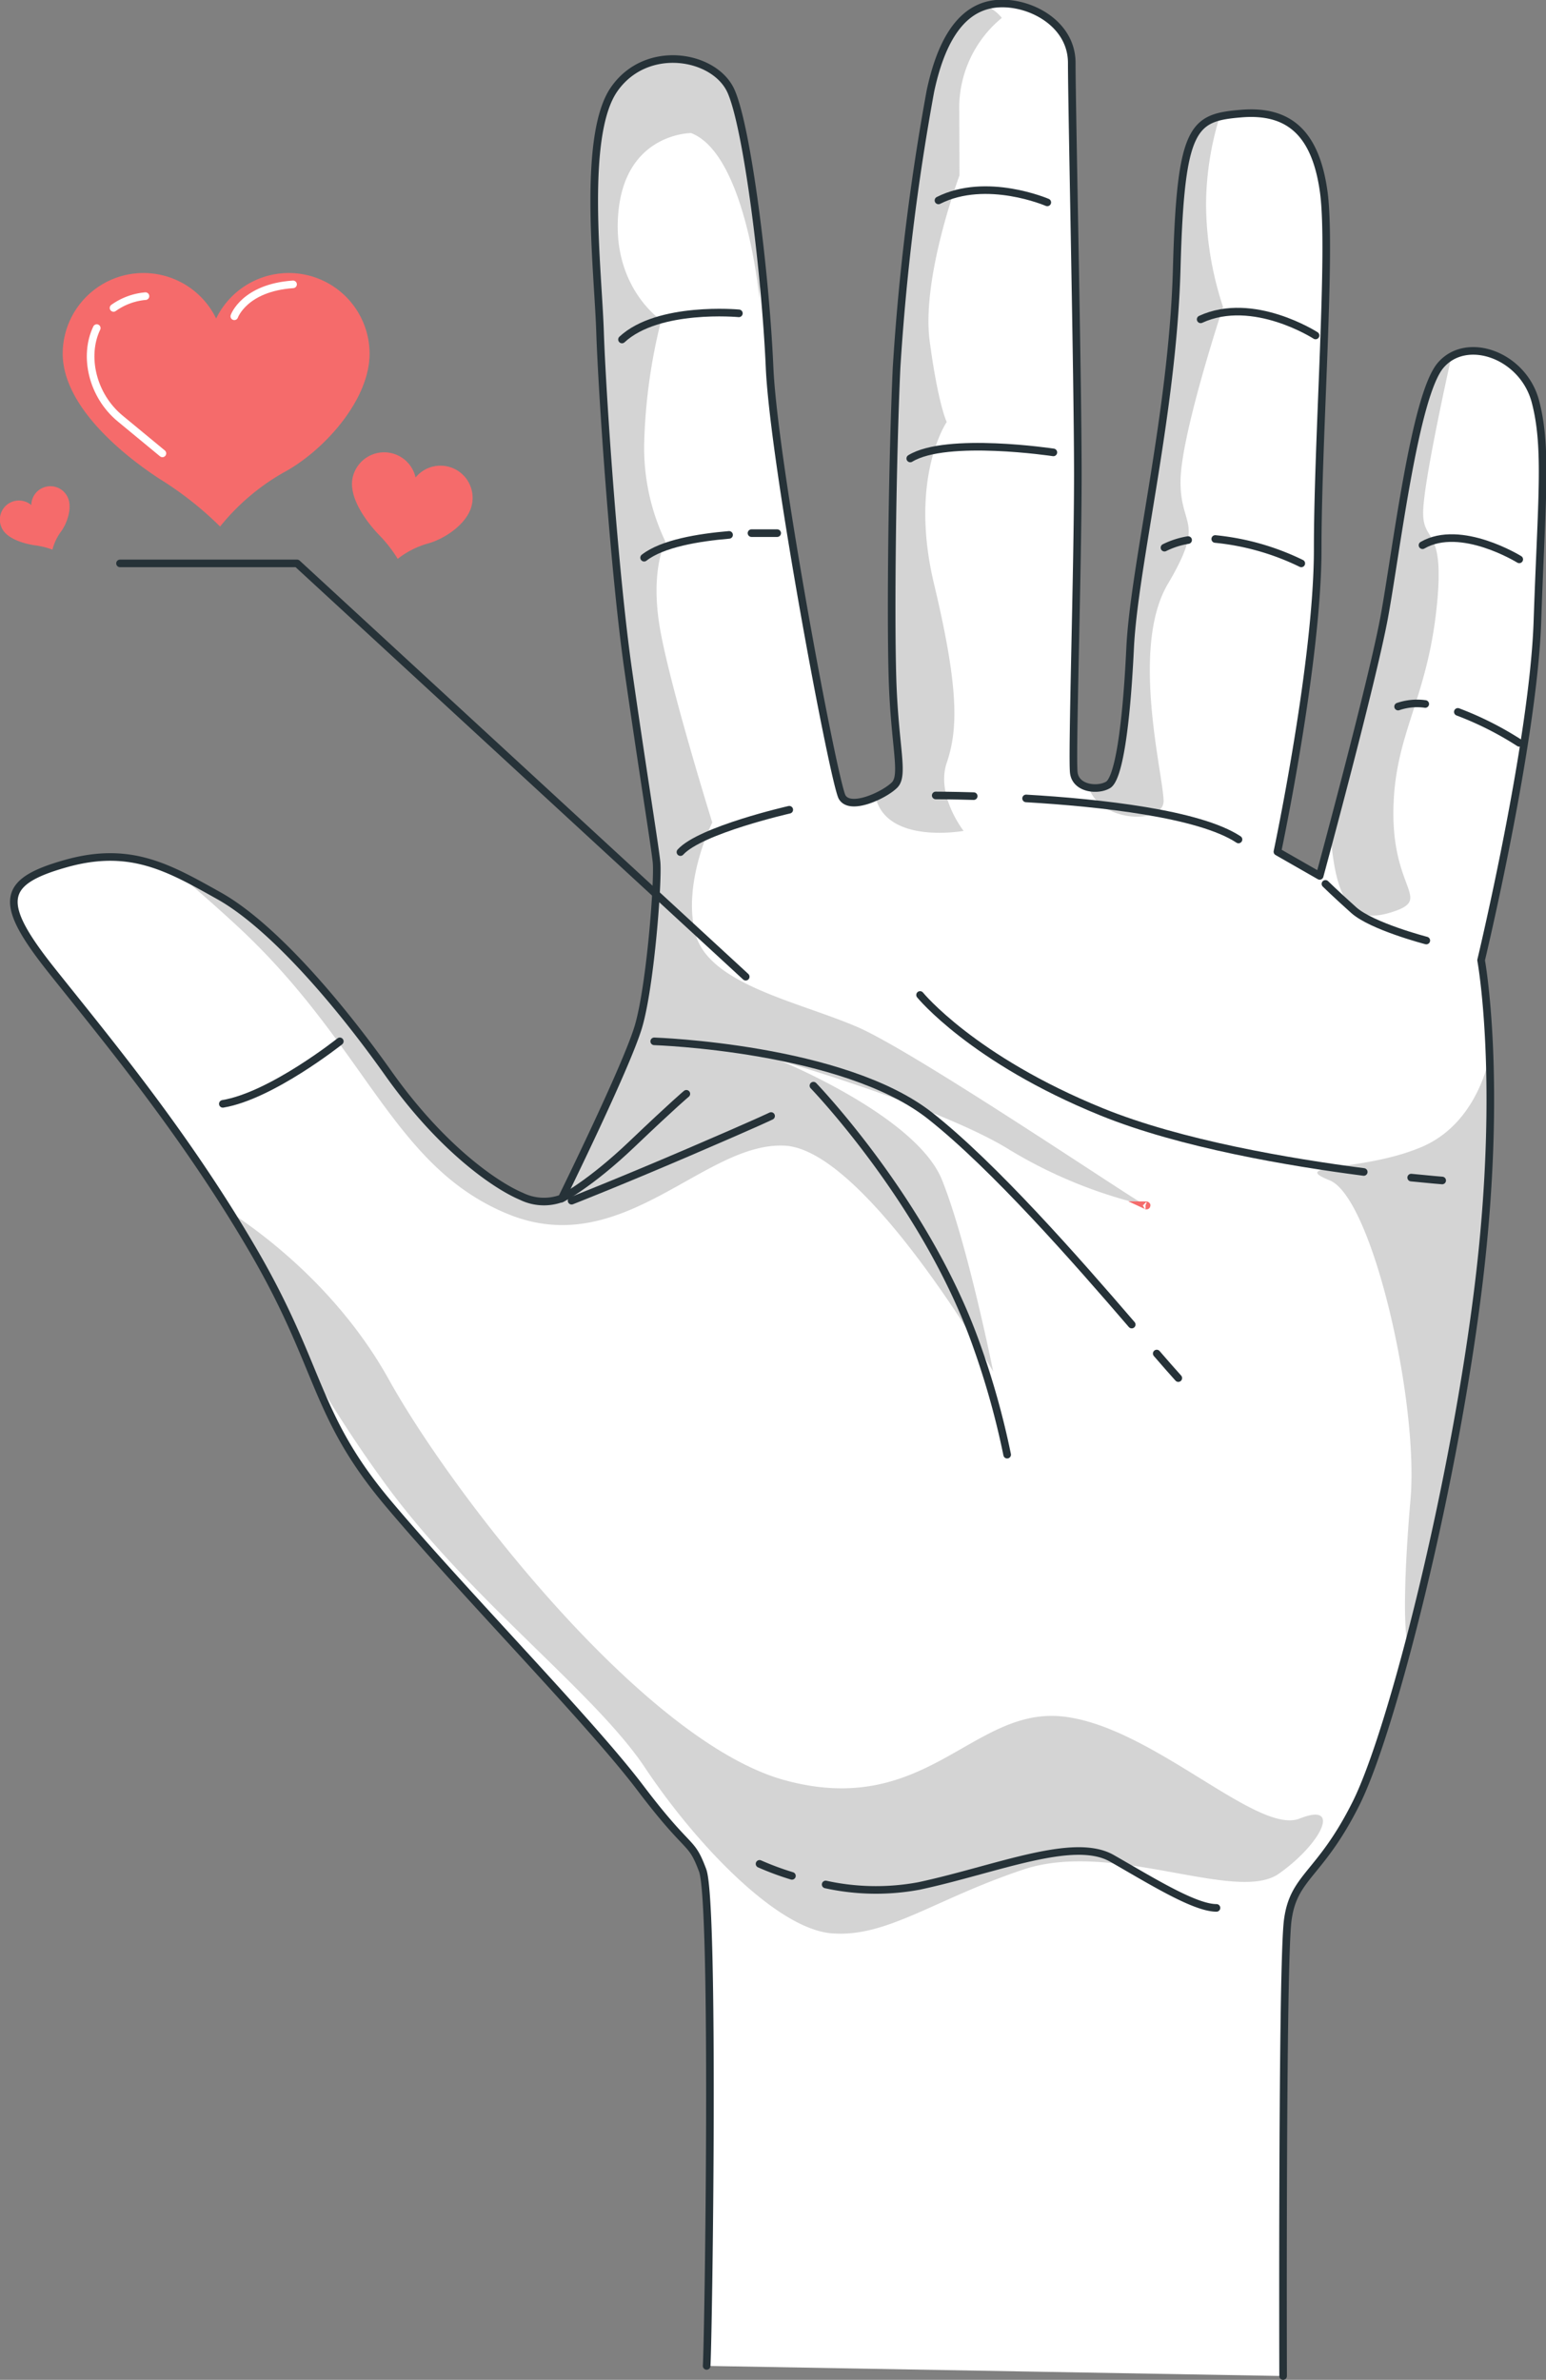 <svg xmlns="http://www.w3.org/2000/svg" id="Layer_1" data-name="Layer 1" viewBox="0 0 203.42 313"><rect x="0" y="0" width="203.42" height="313" fill="#808080" stroke="none"/><defs><style>.cls-1{fill:#fff;}.cls-2,.cls-4,.cls-7{fill:none;}.cls-3{fill:#aaa;opacity:0.5;}.cls-4{stroke:#263238;}.cls-4,.cls-7{stroke-linecap:round;stroke-linejoin:round;}.cls-5{fill:#263238;stroke:#f56b6b;stroke-miterlimit:10;}.cls-6{fill:#f56b6b;}.cls-7{stroke:#fff;}</style></defs><path class="cls-1" d="M172.65,362.67c.26-4.77,1.06-60.95-.53-65.18s-1.6-2.13-8.22-10.87-23.34-25.73-33.16-37.4S122,231.45,113,216s-19.36-27.85-26.53-36.86-6.63-11.67,1.86-14.06,13.53.53,20.16,4.24,15.12,13.26,22.28,23.35,14.32,14.84,17.5,16.17a6.72,6.72,0,0,0,5.31.27s8.49-17.24,10.08-22.55,2.65-19.36,2.39-21.73-1.86-12.2-3.72-25.2-3.45-36.6-3.71-44.56-2.39-25.73,1.86-31.83,13.26-4.51,15.38.26,4.51,23.61,5.07,36.34,8.48,54.65,9.55,56.5,5.57-.27,6.89-1.59,0-5.07-.27-14.06,0-29.18.54-40.85a307.18,307.18,0,0,1,4.45-36.35c1.3-6.11,3.71-10.6,8-11.4s10.6,2.12,10.6,7.69.8,41.64.8,54.11-.8,37.13-.53,39.25,3.18,2.39,4.51,1.59,2.38-7.16,2.9-18,5.62-31,6.13-49.86,2.12-19.9,8.48-20.43,9.82,2.65,10.87,10.34-.8,32.1-.8,46.95-5.3,39.79-5.3,39.79l5.56,3.18s6.91-25.46,8.49-34,4-29.17,7.43-33.16,10.87-1.32,12.47,4.78.8,13,.26,28.91-7.41,44.56-7.41,44.56,2.9,15.65-.27,42.17-11.4,59.15-16.17,68.7-8.23,9.55-9,15.39S248.5,364,248.5,364" transform="translate(-79.67 -51.5)"></path><path class="cls-2" d="M172.65,362.67c.26-4.77,1.06-60.95-.53-65.18s-1.6-2.13-8.22-10.87-23.34-25.73-33.16-37.4S122,231.45,113,216s-19.36-27.85-26.53-36.86-6.63-11.67,1.86-14.06,13.53.53,20.16,4.24,15.12,13.26,22.28,23.35,14.32,14.84,17.5,16.17a6.72,6.72,0,0,0,5.31.27s8.49-17.24,10.08-22.55,2.65-19.36,2.39-21.73-1.86-12.2-3.72-25.2-3.45-36.6-3.71-44.56-2.39-25.73,1.86-31.83,13.26-4.51,15.38.26,4.51,23.61,5.07,36.34,8.48,54.65,9.55,56.5,5.57-.27,6.89-1.59,0-5.07-.27-14.06,0-29.18.54-40.85a307.18,307.18,0,0,1,4.45-36.35c1.3-6.11,3.71-10.6,8-11.4s10.6,2.12,10.6,7.69.8,41.64.8,54.11-.8,37.13-.53,39.25,3.18,2.39,4.51,1.59,2.38-7.16,2.9-18,5.62-31,6.13-49.86,2.12-19.9,8.48-20.43,9.82,2.65,10.87,10.34-.8,32.1-.8,46.95-5.3,39.79-5.3,39.79l5.56,3.18s6.91-25.46,8.49-34,4-29.17,7.43-33.16,10.87-1.32,12.47,4.78.8,13,.26,28.91-7.41,44.56-7.41,44.56,2.9,15.65-.27,42.17-11.4,59.15-16.17,68.7-8.23,9.55-9,15.39S248.5,364,248.5,364" transform="translate(-79.67 -51.5)"></path><path class="cls-3" d="M250.68,290.68c-5.6,2.24-19.59-12.31-31.35-13.44s-17.91,13.44-36.39,8.4S139.27,248.11,130.87,233c-6.82-12.31-17.33-19.75-21-22.12,1.06,1.68,2.11,3.39,3.14,5.15a120.93,120.93,0,0,1,7.79,16.13c2.77,4.57,5.8,9.32,9,13.72,11.2,15.67,28,28,34.71,38.07s17.38,21.27,24.63,21.83,13.44-4.48,25.2-8.4,28,4.49,33.59.56S256.28,288.44,250.68,290.68Z" transform="translate(-79.67 -51.5)"></path><path class="cls-3" d="M275.63,190.67c-.64,2.72-2.7,8.92-8.69,11.59-7.82,3.42-17.92,2.24-12.32,4.48s11.76,29.11,10.64,42c-.79,9.09-1,17.06-.3,19.19a372.4,372.4,0,0,0,9.29-47.86A190.24,190.24,0,0,0,275.63,190.67Z" transform="translate(-79.67 -51.5)"></path><path class="cls-3" d="M222.94,155.11c1.57,4.63,9.83,4.8,9.83,1.76,0-3.36-4.42-20.13.56-28.56S235,121,235,114.88s5.6-23,5.6-23a43.77,43.77,0,0,1-2.24-13.43,39.76,39.76,0,0,1,1.81-11.66c-4.1,1-5.29,4.29-5.73,20-.53,18.83-5.57,39-6.1,49.86s-1.59,17.24-2.9,18A3.7,3.7,0,0,1,222.94,155.11Z" transform="translate(-79.67 -51.5)"></path><path class="cls-3" d="M270.64,98.43a5.3,5.3,0,0,0-1.45,1.17c-3.45,4-5.84,24.67-7.43,33.16-1.12,6-4.9,20.46-7,28.43.72,10.56,3.82,11.68,8.25,10.21,5-1.68,0-2.8,0-12.88s4.2-14.49,5.6-26.32-1.79-9-1.68-13.43C267,115,269.85,102,270.64,98.43Z" transform="translate(-79.67 -51.5)"></path><path class="cls-3" d="M205.89,66.17a15.33,15.33,0,0,1,5.6-12.32,5.58,5.58,0,0,0-2.06-1.57c-3.86,1.11-6.08,5.46-7.34,11.25a298.84,298.84,0,0,0-4.51,36.34c-.52,11.67-.79,31.83-.53,40.84s1.59,12.74.27,14.06a9,9,0,0,1-2.45,1.56c1.5,6.29,11.59,4.45,11.59,4.45s-3.67-4.66-2.22-8.95,1.68-9.52-1.67-23.52S204.24,107,204.24,107,203.13,104.8,202,96.4s3.92-21.83,3.92-21.83Z" transform="translate(-79.67 -51.5)"></path><path class="cls-3" d="M103.28,166.59c2.34,1.95,5,4.28,8,7.07C128,189.34,131.4,205,146.52,211.18s25.75-9.52,36.39-9,27.44,29.7,27.44,29.7-3.36-16.8-6.73-25.19-21.27-15.68-21.27-15.68,21.27,6.16,30.23,11.76a61.69,61.69,0,0,0,17.79,7.24c-2.17-1.12-30.34-20.2-37.94-23.46-7.84-3.36-19.56-5.6-21.28-12.31s2.24-14.56,2.24-14.56-5.07-16.24-6.72-24.63.56-12.31.56-12.31a28.57,28.57,0,0,1-2.8-12.88,73.46,73.46,0,0,1,2.24-16.23s-6.71-4.48-5.6-14.56S170.6,69,170.6,69c7.24,2.79,9,21.83,9,21.83l.19-5.21-.13-1.86h0c-.05-.54-.12-1.08-.18-1.62v-.26c-.07-.52-.14-1-.2-1.55v-.1c-.08-.57-.15-1.13-.22-1.69v0c-.08-.51-.14-1-.21-1.49l-.05-.32-.19-1.3V75.2c-.08-.51-.16-1-.24-1.49v-.1c-.08-.44-.15-.87-.22-1.28A.63.63,0,0,0,178,72c-.06-.36-.12-.73-.19-1a.59.59,0,0,0,0-.29c-.08-.42-.16-.84-.24-1.24v-.11c-.08-.35-.15-.69-.22-1l-.07-.32c-.05-.27-.12-.53-.18-.78l-.06-.28c-.09-.33-.17-.65-.25-1v0c-.07-.28-.15-.53-.22-.78a.63.63,0,0,0-.08-.23c0-.19-.11-.36-.17-.53l-.07-.2q-.12-.33-.24-.6c-2.12-4.78-11.14-6.37-15.39-.26s-2.12,23.9-1.85,31.82,1.85,31.57,3.71,44.56,3.45,22.81,3.71,25.2-.79,16.44-2.39,21.73-10.25,22.53-10.25,22.53a6.71,6.71,0,0,1-5.31-.27c-3.19-1.33-10.34-6.1-17.5-16.17s-15.65-19.63-22.28-23.35c-1.82-1-3.51-2-5.19-2.77Z" transform="translate(-79.67 -51.5)"></path><path class="cls-4" d="M172.65,362.67c.26-4.77,1.06-60.95-.53-65.18s-1.6-2.13-8.22-10.87-23.34-25.73-33.16-37.4S122,231.45,113,216s-19.36-27.85-26.53-36.86-6.63-11.67,1.86-14.06,13.53.53,20.16,4.24,15.12,13.26,22.28,23.35,14.32,14.84,17.5,16.17a6.72,6.72,0,0,0,5.31.27s8.49-17.24,10.08-22.55,2.65-19.36,2.39-21.73-1.86-12.2-3.72-25.2-3.45-36.6-3.71-44.56-2.39-25.73,1.86-31.83,13.26-4.51,15.38.26,4.51,23.61,5.07,36.34,8.48,54.65,9.55,56.5,5.57-.27,6.89-1.59,0-5.07-.27-14.06,0-29.18.54-40.85a307.18,307.18,0,0,1,4.45-36.35c1.3-6.11,3.71-10.6,8-11.4s10.6,2.12,10.6,7.69.8,41.64.8,54.11-.8,37.13-.53,39.25,3.18,2.39,4.51,1.59,2.38-7.16,2.9-18,5.62-31,6.13-49.86,2.12-19.9,8.48-20.43,9.82,2.65,10.87,10.34-.8,32.1-.8,46.95-5.3,39.79-5.3,39.79l5.56,3.18s6.91-25.46,8.49-34,4-29.17,7.43-33.16,10.87-1.32,12.47,4.78.8,13,.26,28.91-7.41,44.56-7.41,44.56,2.9,15.65-.27,42.17-11.4,59.15-16.17,68.7-8.23,9.55-9,15.39S248.5,364,248.5,364" transform="translate(-79.67 -51.5)"></path><path class="cls-5" d="M230.4,210l.13.06C230.58,210.06,230.53,210,230.4,210Z" transform="translate(-79.67 -51.5)"></path><path class="cls-4" d="M259.11,205.64c-9.66-1.25-24.1-3.68-34.47-7.9-17-6.9-23.91-15.38-23.91-15.38" transform="translate(-79.67 -51.5)"></path><path class="cls-4" d="M269.43,206.76s-1.52-.12-4.08-.38" transform="translate(-79.67 -51.5)"></path><path class="cls-4" d="M188.31,299.35a30.93,30.93,0,0,0,12.31.19c10.14-2.18,20.28-6.52,25.35-3.63s10.86,6.52,13.76,6.52" transform="translate(-79.67 -51.5)"></path><path class="cls-4" d="M179.61,296.64a38.21,38.21,0,0,0,4.26,1.58" transform="translate(-79.67 -51.5)"></path><path class="cls-4" d="M214.68,156.51c9.76.57,22.8,2,27.95,5.4" transform="translate(-79.67 -51.5)"></path><path class="cls-4" d="M202.79,156.12s2,0,5,.09" transform="translate(-79.67 -51.5)"></path><path class="cls-4" d="M231.87,229.52c1.13,1.31,2.1,2.41,2.84,3.23" transform="translate(-79.67 -51.5)"></path><path class="cls-4" d="M165.75,188.46s24.93.8,36.34,9.82c8.39,6.63,19.24,19,26.49,27.43" transform="translate(-79.67 -51.5)"></path><path class="cls-4" d="M186.7,194.29s14.86,15.39,21.49,34.22a105.88,105.88,0,0,1,4,14.31" transform="translate(-79.67 -51.5)"></path><path class="cls-4" d="M236,122.53a11,11,0,0,0-3.11,1" transform="translate(-79.67 -51.5)"></path><path class="cls-4" d="M250.89,125.6a33.17,33.17,0,0,0-11.32-3.21" transform="translate(-79.67 -51.5)"></path><path class="cls-4" d="M252.77,95.62s-8.22-5.3-15.12-2.12" transform="translate(-79.67 -51.5)"></path><path class="cls-4" d="M217.47,78.12s-8-3.45-14.32-.26" transform="translate(-79.67 -51.5)"></path><path class="cls-4" d="M218.27,111s-14.06-2.12-18.83.8" transform="translate(-79.67 -51.5)"></path><path class="cls-4" d="M176.89,92.71s-10.6-1-15.38,3.44" transform="translate(-79.67 -51.5)"></path><path class="cls-4" d="M175.6,121.85c-4,.34-8.77,1.12-11.18,3" transform="translate(-79.67 -51.5)"></path><path class="cls-4" d="M181.93,121.62s-1.37,0-3.38,0" transform="translate(-79.67 -51.5)"></path><path class="cls-4" d="M279.57,125.07s-7.69-4.77-12.73-1.86" transform="translate(-79.67 -51.5)"></path><path class="cls-4" d="M267.2,144.09a7.73,7.73,0,0,0-3.57.34" transform="translate(-79.67 -51.5)"></path><path class="cls-4" d="M279.57,149.2a42.78,42.78,0,0,0-8.08-4.07" transform="translate(-79.67 -51.5)"></path><path class="cls-4" d="M124.38,188.46s-9,7.16-15.39,8.22" transform="translate(-79.67 -51.5)"></path><path class="cls-4" d="M267.34,175.2s-7.16-1.86-9.55-4-3.72-3.45-3.72-3.45" transform="translate(-79.67 -51.5)"></path><path class="cls-4" d="M183.52,158s-11.66,2.65-14.32,5.57" transform="translate(-79.67 -51.5)"></path><path class="cls-4" d="M153.54,209.15s3.71-1.86,9.28-7.17,7.16-6.62,7.16-6.62" transform="translate(-79.67 -51.5)"></path><path class="cls-4" d="M154.88,209.42s6.1-2.39,15.38-6.37,10.87-4.77,10.87-4.77" transform="translate(-79.67 -51.5)"></path><polyline class="cls-4" points="15.79 74.1 39.09 74.1 98.12 128.46"></polyline><path class="cls-6" d="M128.3,98a10.63,10.63,0,0,0-20.19-4.61A10.63,10.63,0,0,0,87.92,98c0,6.73,7.51,13.06,12.71,16.46a45.16,45.16,0,0,1,8,6.29,29.34,29.34,0,0,1,8.4-7.13C122.12,110.89,128.3,104.23,128.3,98Z" transform="translate(-79.67 -51.5)"></path><path class="cls-7" d="M92.4,94.65c-1.76,3.67-.6,8.86,3.09,11.9l5.55,4.58" transform="translate(-79.67 -51.5)"></path><path class="cls-7" d="M98.81,90.45A8.5,8.5,0,0,0,94.61,92" transform="translate(-79.67 -51.5)"></path><path class="cls-7" d="M110.5,93.1s1.32-3.76,7.73-4.2" transform="translate(-79.67 -51.5)"></path><path class="cls-6" d="M141.73,118a4.23,4.23,0,0,0-7.38-3.7,4.24,4.24,0,0,0-8.26-.06c-.63,2.59,1.69,5.75,3.38,7.54A17.81,17.81,0,0,1,132,125a11.56,11.56,0,0,1,3.91-2C138.15,122.41,141.15,120.41,141.73,118Z" transform="translate(-79.67 -51.5)"></path><path class="cls-6" d="M88.59,116.93a2.51,2.51,0,0,0-4.8,1,2.51,2.51,0,0,0-3.89,3c.65,1.43,2.89,2.07,4.34,2.29a10.31,10.31,0,0,1,2.33.57,6.86,6.86,0,0,1,1.11-2.35C88.53,120.3,89.2,118.26,88.59,116.93Z" transform="translate(-79.67 -51.5)"></path></svg>